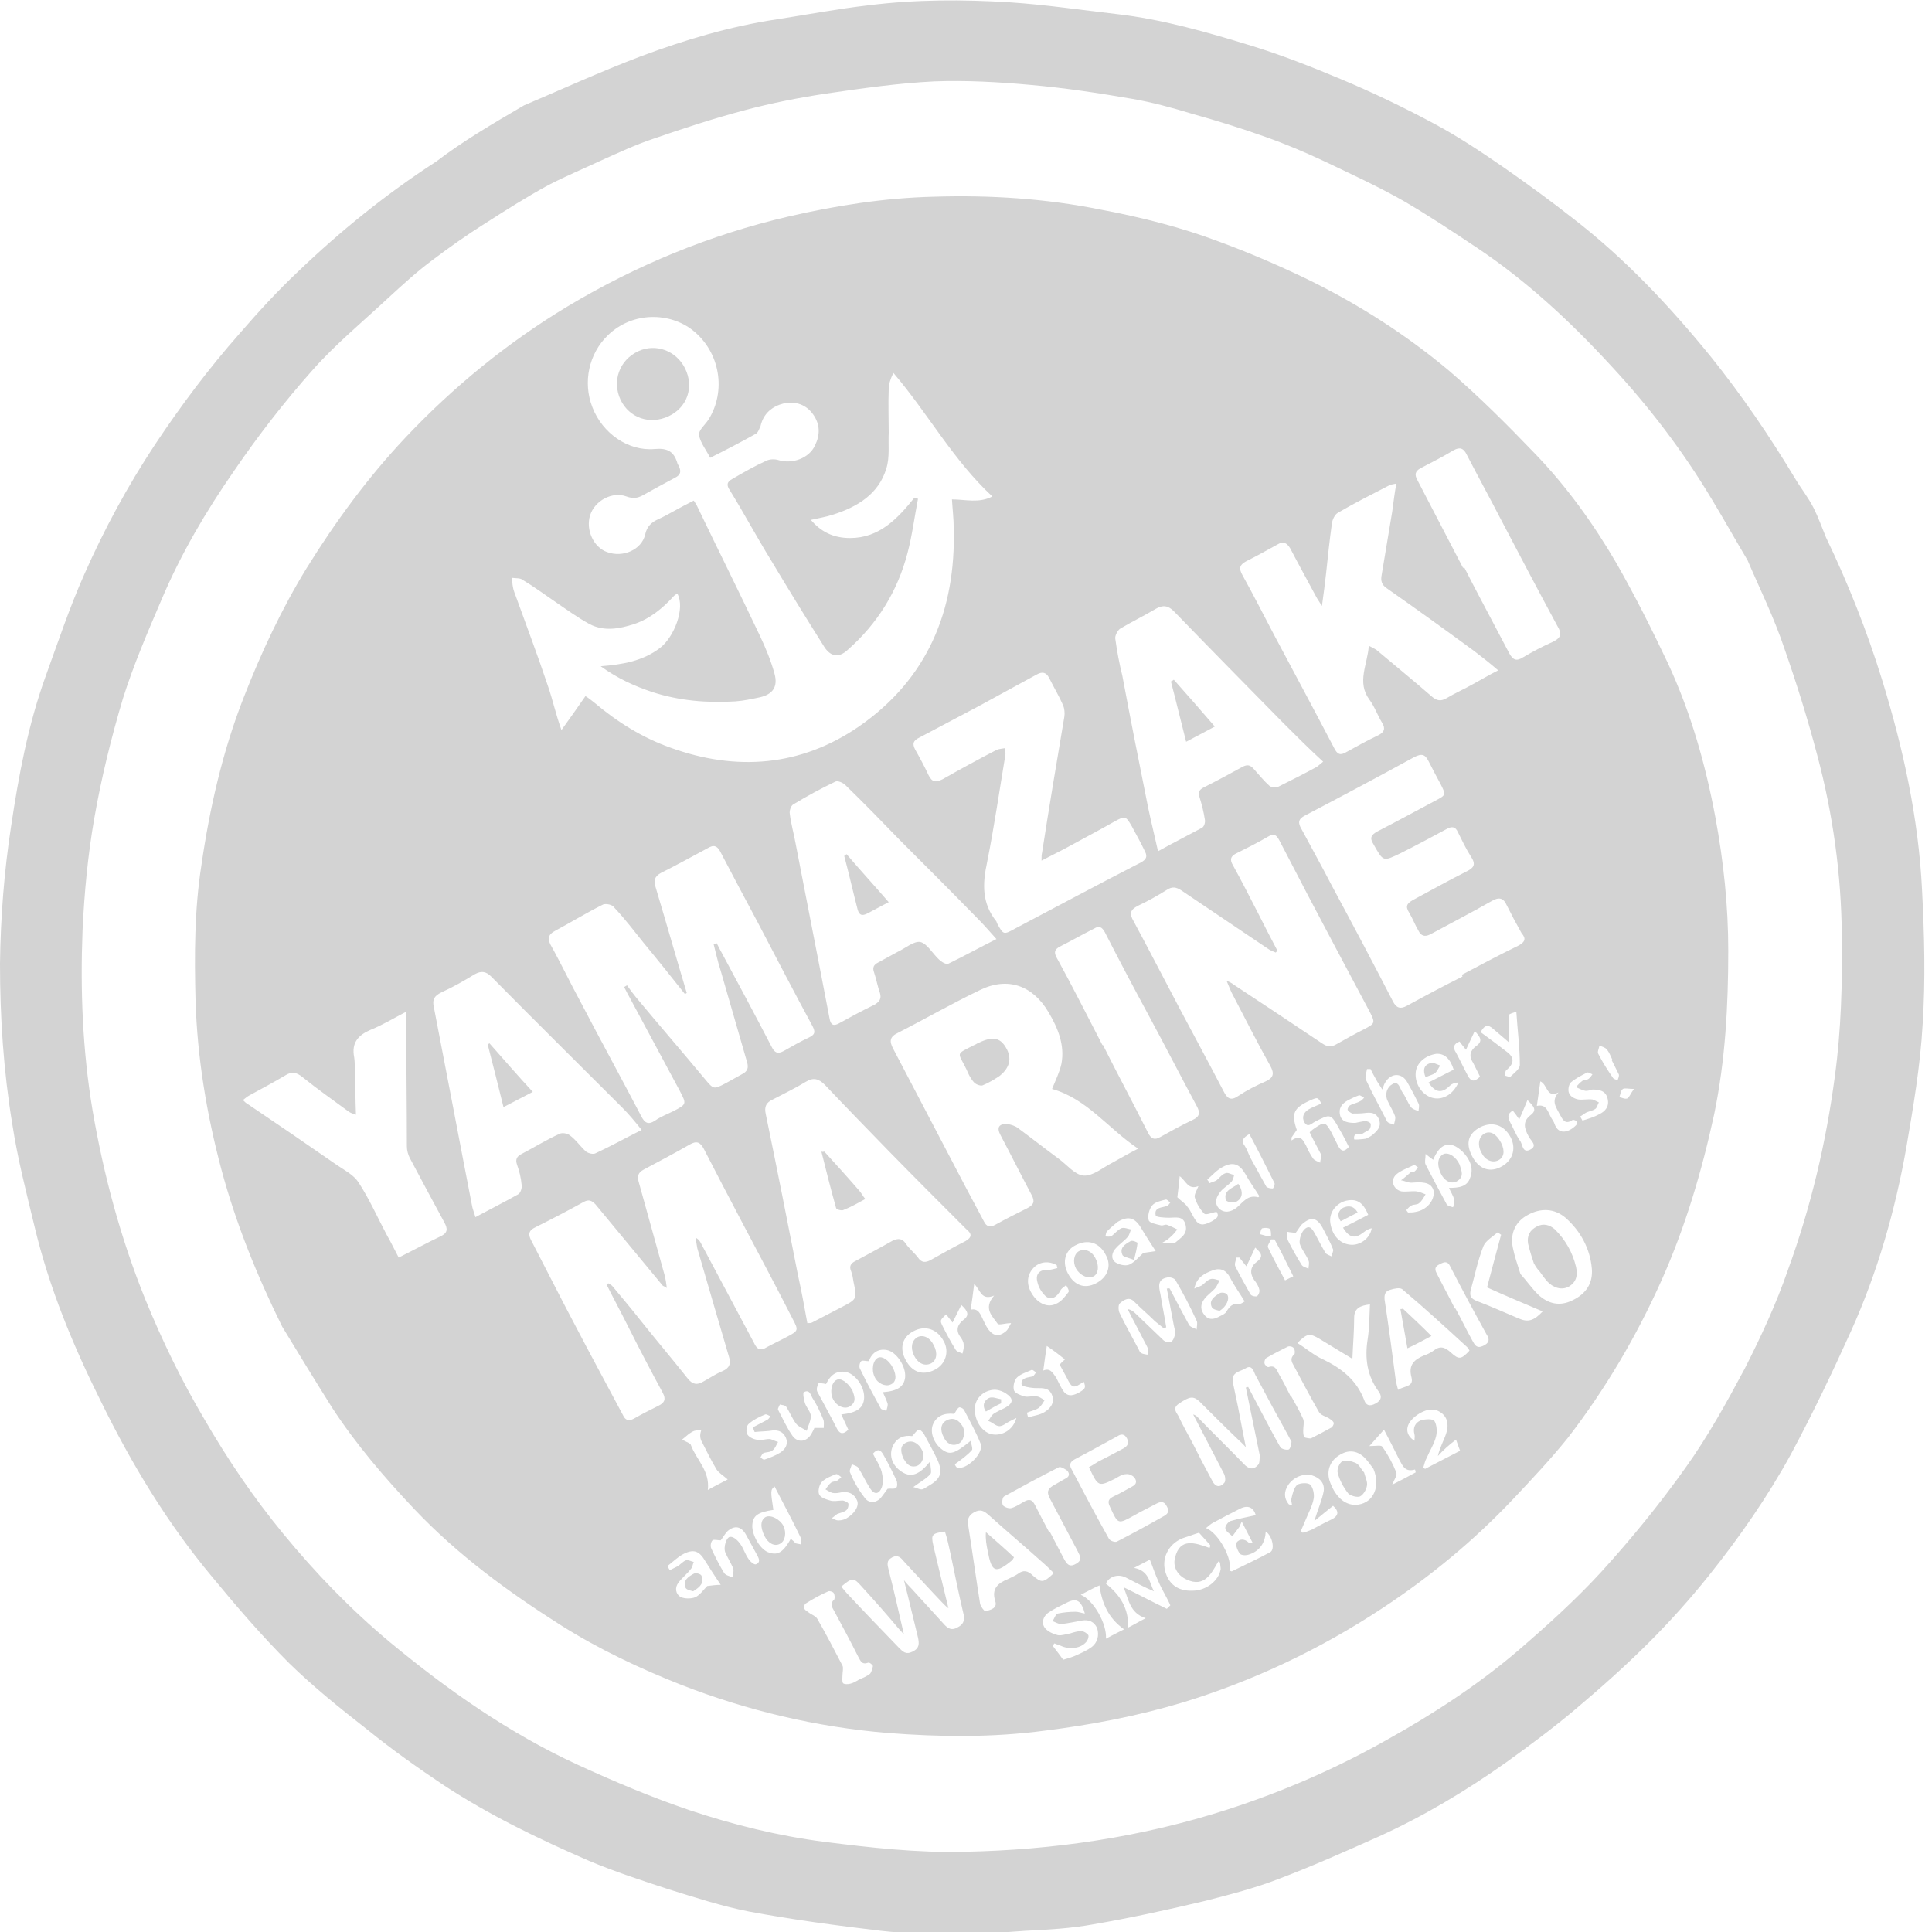 <?xml version="1.0" encoding="utf-8"?>
<!-- Generator: Adobe Illustrator 22.0.1, SVG Export Plug-In . SVG Version: 6.00 Build 0)  -->
<svg version="1.1" id="レイヤー_1" xmlns="http://www.w3.org/2000/svg" xmlns:xlink="http://www.w3.org/1999/xlink" x="0px"
	 y="0px" viewBox="0 0 330 330" style="enable-background:new 0 0 330 330;" xml:space="preserve">
<style type="text/css">
	.st0{fill:#D3D3D3;}
</style>
<g>
	<path class="st0" d="M89.5,18c5.9-2.5,12.9-5.7,20-8.4c7.5-2.8,15.2-5.1,23.2-6.3c5.2-0.8,10.4-1.8,15.7-2.4c8-1,16.1-1,24.1-0.5
		c6.1,0.4,12.1,1.3,18.2,2c7.9,0.9,15.5,3.1,23,5.4c5.2,1.6,10.3,3.6,15.3,5.7c5.5,2.3,10.9,4.9,16.1,7.7c4.1,2.2,8,4.8,11.9,7.5
		c4,2.8,8,5.7,11.8,8.7c8.8,6.8,16.4,14.9,23.4,23.5c5.3,6.6,10,13.5,14.4,20.8c1,1.7,2.3,3.3,3.2,5.1c0.8,1.6,1.4,3.3,2.1,5
		c3.8,7.9,7,16,9.6,24.4c3.6,11.7,6.2,23.6,6.8,35.8c0.4,7.7,0.6,15.4,0.1,23c-0.4,7.1-1.6,14.1-2.8,21.1
		c-1.9,10.7-4.9,21.2-9.4,31.2c-3.2,7.1-6.6,14.2-10.3,21.1c-4,7.3-8.8,14.2-14,20.7c-3.2,4-6.6,7.8-10.2,11.4
		c-4.1,4.1-8.5,8-12.9,11.7c-3.7,3.1-7.6,6-11.5,8.8c-6.9,4.9-14.1,9.2-21.8,12.7c-5.6,2.5-11.2,5-17,7.2c-4.1,1.6-8.4,2.7-12.7,3.8
		c-6.3,1.5-12.7,2.9-19.1,4c-3.8,0.7-7.7,0.9-11.6,1.1c-3.9,0.3-7.8,0.5-11.6,0.5c-4.3,0-8.7,0-13-0.5c-7.6-0.9-15.1-1.9-22.6-3.3
		c-4.6-0.9-9.2-2.4-13.7-3.8c-4.6-1.5-9.2-3-13.7-4.9c-8.5-3.7-16.8-7.7-24.6-12.8c-4.5-3-9-6.2-13.2-9.6
		c-4.6-3.6-9.1-7.2-13.3-11.3c-4.7-4.7-9-9.7-13.2-14.8c-7.6-9.1-13.7-19.2-18.9-29.8c-4.8-9.6-8.9-19.5-11.4-30
		c-1.4-5.8-2.9-11.6-3.8-17.5c-1.5-9.1-2.1-18.2-2.1-27.4c0.1-7.9,0.7-15.7,1.9-23.5c1.3-8.7,2.9-17.3,5.9-25.6
		c2.1-5.8,4.1-11.8,6.6-17.4c3.4-7.7,7.4-15.1,12.1-22.2c4.4-6.6,9.1-12.9,14.4-18.9c3.2-3.7,6.5-7.3,10-10.6
		c7.3-7,15.1-13.3,23.6-18.8C79.1,24.1,83.7,21.4,89.5,18z M298.5,95.7c-2.2-3.7-4.1-7.1-6.1-10.4c-4.9-8.2-10.7-15.8-17.2-22.8
		c-6.9-7.5-14.3-14.4-22.8-20.1c-4.2-2.8-8.4-5.6-12.7-8.1c-4.4-2.5-9-4.6-13.6-6.8c-3.2-1.5-6.5-2.9-9.9-4.1
		c-4.2-1.5-8.4-2.8-12.7-4c-3.3-1-6.6-1.9-10-2.5c-5.8-1-11.7-1.9-17.5-2.4c-5.5-0.5-11-0.8-16.4-0.6c-6.2,0.3-12.4,1.2-18.6,2.1
		c-4.6,0.7-9.2,1.6-13.7,2.8c-5.3,1.4-10.5,3.1-15.7,4.9c-3,1-6,2.4-8.9,3.7c-3,1.4-6.1,2.7-9,4.2c-3.7,2-7.3,4.3-10.9,6.6
		c-3,1.9-6,4-8.9,6.2c-2.7,2-5.2,4.3-7.7,6.6c-4.3,4-8.9,7.8-12.8,12.2c-4.8,5.4-9.3,11.2-13.4,17.2c-4.8,6.9-9.1,14.2-12.4,22
		c-2.4,5.6-4.8,11.2-6.6,16.9c-2,6.7-3.7,13.6-4.9,20.5c-1.1,6.3-1.7,12.7-2,19.1c-0.4,10.3,0,20.5,1.7,30.7
		c1.9,11.1,4.8,21.9,9,32.3c2.9,7.1,6.2,13.9,10.1,20.5c4,6.9,8.4,13.4,13.5,19.6c5.5,6.7,11.5,12.9,18.2,18.5
		c9.9,8.2,20.3,15.5,32,20.9c6.3,2.9,12.7,5.6,19.2,7.8c7.5,2.5,15.2,4.4,23,5.4c7.9,1,15.9,1.9,23.9,1.7
		c15.3-0.3,30.3-2.5,44.9-7.2c9.6-3.1,18.8-7.1,27.6-12.1c7.7-4.3,15.2-9.2,21.9-14.9c5-4.3,10-8.8,14.4-13.6
		c5.1-5.6,10-11.6,14.4-17.8c3.8-5.3,7-11.1,10.1-16.9c2.8-5.5,5.4-11.1,7.4-16.9c3.9-10.7,6.5-21.7,8-33c1.1-8,1.3-16.1,1.2-24.1
		c-0.1-10.4-1.5-20.7-4.2-30.8c-1.6-6.1-3.5-12.2-5.6-18.2C303,105.4,300.5,100.4,298.5,95.7z"/>
	<path class="st0" d="M276.1,96.2c-3.9-6.7-8.5-13.1-13.9-18.7c-4.7-4.9-9.5-9.7-14.6-14.1c-7.5-6.3-15.8-11.6-24.7-15.9
		c-4.8-2.3-9.7-4.4-14.6-6.2c-6.6-2.5-13.4-4.2-20.3-5.5c-9.4-1.9-19-2.5-28.5-2.2c-8.4,0.2-16.7,1.5-24.9,3.4
		c-13.3,3.1-25.9,8.3-37.6,15.3c-10.3,6.2-19.6,13.8-27.8,22.5c-6.4,6.8-11.9,14.3-16.8,22.2c-4.3,7-7.8,14.5-10.8,22.2
		c-3.6,9.2-5.8,18.9-7.2,28.6c-1.2,7.7-1.2,15.4-1,23.1c0.3,9.8,1.9,19.4,4.4,28.8c2.5,9.3,6.1,18.2,10.4,26.9
		c2.8,4.6,5.6,9.2,8.5,13.8c4.1,6.3,9,12,14.1,17.4c7.4,7.8,16,14.1,25,19.8c6.5,4.1,13.5,7.4,20.6,10.2c11.3,4.4,23.1,7.2,35.2,8.2
		c9,0.7,17.9,0.8,26.9-0.4c8-1,15.8-2.5,23.5-4.8c12.1-3.7,23.5-9.1,34.1-16.1c8.2-5.4,15.7-11.6,22.4-18.7
		c3.2-3.4,6.4-6.8,9.3-10.4c6.4-8.3,11.7-17.3,16-26.9c4.1-9.2,6.9-18.7,9-28.4c1.9-9.2,2.4-18.5,2.4-27.9c0-7.7-0.8-15.2-2.2-22.8
		c-1.7-9.1-4.2-17.9-8.1-26.3C282.2,107.6,279.3,101.8,276.1,96.2z M190.5,109.1c-0.1-0.5,0.4-1.4,0.8-1.7c2-1.2,4.1-2.2,6.1-3.4
		c1.2-0.7,2.1-0.6,3.1,0.4c6.2,6.4,12.4,12.7,18.7,19.1c2.2,2.2,4.4,4.4,6.8,6.6c-0.5,0.4-0.8,0.7-1.1,0.9c-2.2,1.2-4.4,2.3-6.6,3.4
		c-0.4,0.2-1.2,0.1-1.5-0.2c-0.9-0.8-1.7-1.8-2.6-2.8c-0.6-0.7-1.1-0.9-2-0.4c-2.2,1.2-4.4,2.4-6.6,3.5c-0.8,0.4-1,0.9-0.7,1.7
		c0.4,1.3,0.7,2.5,0.9,3.8c0.1,0.4-0.1,1.2-0.5,1.4c-2.4,1.3-4.8,2.5-7.5,4c-0.6-2.7-1.2-5.1-1.7-7.5c-1.5-7.5-3-15-4.4-22.5
		C191.2,113.4,190.8,111.3,190.5,109.1z M252.8,183.9c-1,1-1.6,0.8-2.1-0.2c-0.7-1.3-1.3-2.6-2-3.9c-0.6-0.9-0.4-1.5,0.6-1.9
		c0.3,0.4,0.6,0.8,1.1,1.4c0.5-1.1,1-2.1,1.5-3.2c0.9,1,1.5,1.7,0.2,2.6c-0.9,0.7-1.3,1.6-0.5,2.8
		C252,182.3,252.4,183.1,252.8,183.9z M258,194.2c1.1,2.1,0.3,4.2-1.8,5.2c-1.9,0.9-3.7,0.2-4.8-2c-1.1-2.2-0.6-3.8,1.5-4.9
		C255,191.5,256.9,192.2,258,194.2z M248.3,182.7c-1.4,0.7-2.9,1.5-4.3,2.2c1.2,1.8,2.3,1.9,3.7,0.5c0.3-0.3,0.9-0.5,1.4-0.5
		c-0.9,2.1-2.8,3.1-4.5,2.6c-1.7-0.5-2.9-2.3-2.8-4.2c0.1-1.7,1.6-3,3.5-3.3C246.7,179.9,247.7,180.8,248.3,182.7z M224.7,192.6
		c-0.3,0.2-0.6,0.4-1,0.8c0.6,1.3,1.3,2.5,1.9,3.7c0.2,0.4-0.1,1-0.1,1.5c-0.4-0.2-1-0.4-1.2-0.7c-0.5-0.7-0.9-1.5-1.2-2.2
		c-0.5-0.9-0.9-2-2.5-0.9c0-0.2,0-0.4,0-0.5c0.3-0.4,0.6-0.9,0.9-1.3c-1-2.9-0.5-3.8,2.4-5.1c1.2-0.5,1.2-0.5,1.8,0.6
		c-0.7,0.3-1.5,0.6-2.2,1c-0.8,0.5-1.2,1.3-0.7,2.2c0.6,1,1.2,0.2,1.8-0.1c2.7-1.4,2.7-1.4,4.2,1.3c0.6,1,1.1,2,1.6,3
		c-0.8,0.9-1.3,0.8-1.8-0.1c-0.4-0.8-0.8-1.6-1.2-2.4C226.4,191.6,226.2,191.6,224.7,192.6z M232.9,210.5c0.4-0.3,0.8-0.6,1.4-0.7
		c-0.3,1.8-2.1,3-3.7,2.8c-1.9-0.2-3.2-1.8-3.4-4c-0.1-1.6,1.1-3.1,2.7-3.5c1.8-0.4,2.9,0.2,3.8,2.4c-1.5,0.8-2.9,1.5-4.3,2.2
		C230.5,211.5,231.5,211.6,232.9,210.5z M210.6,168.1c-0.2-0.2-0.5-0.3-1.1-0.6c0.4,0.9,0.6,1.5,0.9,2.1c2.2,4.2,4.3,8.4,6.6,12.5
		c0.7,1.3,0.5,2-0.8,2.6c-1.6,0.7-3.2,1.5-4.7,2.5c-1.3,0.9-1.9,0.4-2.5-0.8c-2.5-4.8-5.1-9.6-7.7-14.5c-2.6-4.9-5.1-9.8-7.7-14.6
		c-0.7-1.2-0.6-1.9,0.8-2.6c1.7-0.8,3.3-1.7,4.9-2.7c0.9-0.6,1.6-0.5,2.5,0.1c4.9,3.3,9.8,6.6,14.7,9.9c0.4,0.3,0.9,0.5,1.4,0.7
		c0.1-0.1,0.2-0.2,0.3-0.3c-1.1-2.1-2.2-4.2-3.3-6.4c-1.4-2.7-2.8-5.5-4.3-8.2c-0.6-1-0.4-1.6,0.7-2.1c1.8-0.9,3.6-1.8,5.3-2.8
		c1-0.6,1.4-0.3,1.9,0.6c3.2,6.2,6.4,12.3,9.7,18.5c1.9,3.6,3.9,7.3,5.8,10.9c0.9,1.8,0.9,1.9-1,2.9c-1.6,0.8-3.2,1.7-4.8,2.6
		c-0.9,0.5-1.5,0.4-2.4-0.2C220.6,174.7,215.6,171.4,210.6,168.1z M223.5,215.3c0.2,0.4,0,1,0,1.4c-0.4-0.2-1-0.3-1.2-0.7
		c-0.8-1.3-1.6-2.7-2.3-4.1c-0.2-0.4-0.1-1-0.1-1.5c0.4,0.1,0.9,0.1,1.4,0.2c0.4-0.5,0.7-1.1,1.1-1.5c1.5-1.3,2.5-1.2,3.5,0.6
		c0.6,1.2,1.3,2.4,1.8,3.7c0.1,0.3-0.2,0.8-0.3,1.2c-0.3-0.2-0.8-0.3-1-0.6c-0.6-1-1.1-2-1.7-3.1c-0.4-0.7-0.9-1.8-1.8-1
		c-0.6,0.5-1,1.7-0.9,2.5C222.3,213.4,223.1,214.3,223.5,215.3z M217.1,211.1c-0.3,0-0.6,0-0.8,0c-0.4-0.1-0.7-0.2-1.1-0.3
		c0.1-0.4,0.2-0.9,0.4-1c0.4-0.1,1-0.1,1.3,0.1C217.1,210.1,217.1,210.7,217.1,211.1z M217.7,211.7c1.1,2,2.1,4.1,3.2,6.3
		c-0.4,0.2-0.8,0.4-1.4,0.7c-1-1.9-2-3.7-2.9-5.6c-0.2-0.3,0.3-0.9,0.5-1.4C217.3,211.7,217.5,211.7,217.7,211.7z M211.2,206.3
		c-0.9,0.7-2.1,1-3,0.1c-0.9-1-0.4-2,0.3-2.9c0.5-0.6,1.2-1,1.8-1.6c0.3-0.3,0.4-0.8,0.5-1.2c-0.5-0.1-1.1-0.5-1.5-0.3
		c-0.6,0.2-1,0.8-1.5,1.2c-0.3,0.2-0.8,0.3-1.2,0.5c-0.1-0.2-0.2-0.4-0.4-0.6c0.9-0.8,1.7-1.7,2.7-2.2c1.7-0.9,2.8-0.5,3.8,1.2
		c0.7,1.3,1.6,2.5,2.4,3.8c0,0-0.1,0.2-0.2,0.2C213.1,204,212.3,205.4,211.2,206.3z M215.1,220.3c0.1,0.3-0.1,0.9-0.4,1.1
		c-0.2,0.1-0.9,0-1.1-0.3c-0.9-1.6-1.8-3.2-2.6-4.8c-0.2-0.4,0.1-1,0.2-1.5c0.2,0,0.3,0,0.5,0c0.4,0.5,0.7,0.9,1.2,1.5
		c0.5-1.1,1-2.1,1.5-3.2c1,0.9,1.5,1.5,0.3,2.4c-1.1,0.8-1.3,1.9-0.5,3.1C214.6,219.1,215,219.7,215.1,220.3z M188.3,178.5
		c-2.6-5-5.1-10-7.8-14.9c-0.5-0.9-0.4-1.4,0.5-1.9c2-1,3.9-2.1,5.9-3.1c0.8-0.5,1.3-0.3,1.8,0.6c2.5,4.9,5.1,9.8,7.7,14.6
		c2.7,5,5.3,10.1,8,15.1c0.6,1.1,0.6,1.8-0.7,2.4c-1.9,0.9-3.7,1.9-5.5,2.9c-1,0.6-1.6,0.3-2.1-0.7c-2.5-5-5.2-10-7.7-15
		C188.4,178.5,188.3,178.5,188.3,178.5z M201.5,200.9c1.1,0.8,1.4,2.4,3.2,1.7c-0.3,0.8-0.8,1.5-0.6,2c0.3,1,0.9,2,1.6,2.7
		c0.3,0.3,1.3-0.2,2.1-0.3c0.6,0.9-0.2,1.2-0.8,1.6c-1,0.5-2,1-2.8-0.2c-0.5-0.7-0.8-1.6-1.4-2.3c-0.4-0.6-1-0.9-1.7-1.6
		C201.2,203.5,201.4,202.2,201.5,200.9z M173.4,158.6c-2,1.1-2,1.1-3.1-0.9c0-0.1-0.1-0.2-0.1-0.3c-2.5-3.1-2.4-6.4-1.6-10.1
		c1.2-6,2.1-12.2,3.1-18.2c0.1-0.4,0-0.9-0.1-1.3c-0.5,0.1-1,0.1-1.4,0.3c-3.1,1.6-6.2,3.3-9.2,5c-1.2,0.6-1.8,0.5-2.4-0.7
		c-0.7-1.5-1.5-3-2.3-4.4c-0.5-1-0.3-1.5,0.7-2c3.4-1.8,6.8-3.6,10.2-5.4c3.3-1.8,6.6-3.6,9.9-5.4c0.9-0.5,1.6-0.4,2.1,0.6
		c0.8,1.6,1.7,3.1,2.4,4.7c0.2,0.5,0.3,1.3,0.2,1.9c-1.3,7.7-2.6,15.4-3.8,23.2c-0.1,0.4-0.1,0.8-0.1,1.4c1.4-0.7,2.7-1.4,3.9-2
		c2.9-1.6,5.8-3.1,8.6-4.7c1.8-1,1.9-0.9,2.9,0.8c0.8,1.5,1.6,2.9,2.3,4.4c0.4,0.8,0.2,1.3-0.7,1.8
		C187.7,151,180.6,154.8,173.4,158.6z M199.3,209.2c-0.3-0.1-0.7,0.2-1,0.1c-0.8-0.2-2-0.4-2.1-0.9c-0.2-0.8,0.1-1.9,0.6-2.5
		c0.5-0.6,1.5-0.8,2.3-1c0.2-0.1,0.5,0.3,0.8,0.5c-0.2,0.2-0.3,0.5-0.6,0.6c-0.9,0.3-2.2,0.2-1.9,1.6c0,0.3,1.5,0.4,2.3,0.4
		c1.1,0,2.4-0.4,2.8,1.2c0.4,1.6-0.8,2.2-1.7,3c-0.2,0.1-0.3,0.1-0.4,0.1c-0.7,0-1.4,0-2.1,0.1c0.5-0.3,1.1-0.6,1.5-1
		c0.5-0.4,0.9-0.9,1.3-1.4C200.5,209.7,199.9,209.4,199.3,209.2z M199.3,220.1c0.4,2.1,0.8,4.2,1.2,6.3c0.1,0.5,0.3,1,0.2,1.5
		c-0.1,0.5-0.3,1.1-0.7,1.3c-0.3,0.2-1,0-1.3-0.3c-1.6-1.5-3.1-3-4.7-4.5c-0.4-0.4-0.8-0.7-1.4-0.8c0.9,1.8,1.9,3.6,2.8,5.4
		c0.2,0.4,0.5,0.9,0.7,1.4c0.1,0.3-0.1,0.7-0.1,1c-0.4-0.1-0.8-0.1-1.1-0.3c-0.2-0.1-0.3-0.4-0.4-0.6c-1.1-2.1-2.3-4.2-3.3-6.3
		c-0.2-0.5-0.2-1.4,0.1-1.6c0.7-0.6,1.6-1.2,2.5-0.2c1.1,1.1,2.4,2.2,3.5,3.3c0.5,0.4,1,0.8,1.5,1.2c0.1-0.1,0.3-0.1,0.4-0.2
		c-0.3-1.9-0.7-3.8-1-5.7c-0.3-1.3-0.5-2.5,1.2-2.8c0.4-0.1,1.2,0.1,1.4,0.5c1.3,2.2,2.5,4.5,3.6,6.9c0.2,0.4,0,1,0,1.5
		c-0.4-0.3-1.1-0.4-1.3-0.8c-1.1-2-2.2-4.1-3.3-6.2C199.6,220,199.5,220.1,199.3,220.1z M187.2,219.2c-1.9,1-3.7,0.4-4.8-1.7
		c-1-1.9-0.5-3.9,1.3-4.8c2.1-1.1,4.1-0.5,5.2,1.7C189.9,216.2,189.2,218.2,187.2,219.2z M191.5,209.8c-0.6,0.3-1.1,0.9-1.6,1.3
		c-0.3,0.2-0.7,0.1-1.1,0.1c0.1-0.3,0.1-0.7,0.3-0.9c0.6-0.6,1.2-1.1,1.8-1.6c1.9-1.1,3-0.7,4.1,1.2c0.7,1.2,1.5,2.4,2.4,3.8
		c-0.6,0.1-1.4,0.2-2.1,0.3c-0.8,0.7-1.5,1.6-2.4,2c-0.7,0.3-1.8,0-2.4-0.4c-0.8-0.6-0.6-1.7,0.1-2.4c0.6-0.7,1.4-1.2,2-1.9
		c0.3-0.3,0.4-0.9,0.6-1.3C192.6,209.9,192,209.6,191.5,209.8z M190,198.6c-1.6,0.8-3.3,2.3-4.9,2.2c-1.5-0.1-2.9-1.9-4.3-2.9
		c-2.3-1.7-4.6-3.5-6.9-5.2c-0.5-0.4-1.2-0.6-1.8-0.7c-1.5-0.1-1.9,0.6-1.2,1.9c1.8,3.4,3.5,6.8,5.3,10.2c0.6,1.1,0.4,1.7-0.8,2.3
		c-1.8,0.9-3.6,1.8-5.4,2.8c-0.9,0.5-1.5,0.3-1.9-0.5c-1.1-2.1-2.2-4.1-3.3-6.2c-4.1-7.8-8.1-15.5-12.2-23.3
		c-0.7-1.3-0.7-2.1,0.8-2.8c4.7-2.4,9.2-5,14-7.3c4.7-2.3,9-0.8,11.7,3.8c1.6,2.7,2.8,5.6,2.2,8.8c-0.3,1.4-1,2.8-1.6,4.3
		c6,1.7,9.5,6.7,14.7,10.2C192.6,197.1,191.3,197.9,190,198.6z M178.5,221.3c0.9,0.9,2,0.4,2.7-1c0.2-0.3,0.6-0.5,0.9-0.8
		c0.2,0.4,0.6,1,0.4,1.2c-0.6,0.8-1.2,1.6-2.1,2c-1.4,0.7-3,0-4-1.5c-1.1-1.6-1.1-3.3,0.1-4.6c1-1.1,2.6-1.3,4-0.5
		c0,0.2,0.1,0.3,0.1,0.5c-0.5,0.1-1,0.3-1.5,0.3c-1.5-0.1-2.3,0.7-1.9,2.1C177.4,219.9,177.9,220.7,178.5,221.3z M178.2,234.1
		c0.2-1.6,0.4-2.9,0.6-4.2c1.2,0.8,2.1,1.5,3.1,2.3c-0.1,0.1-0.5,0.4-0.9,0.9c0.4,0.7,0.8,1.5,1.2,2.2c0.9,1.9,1.2,1.9,2.9,0.7
		c0.4,1,0.3,1.2-0.7,1.8c-0.9,0.5-1.9,0.9-2.7-0.1c-0.5-0.7-0.9-1.6-1.3-2.4C179.8,234.5,179.4,233.6,178.2,234.1z M170.4,226.1
		c0.2,0.3,1.3-0.1,2.3-0.1c-0.3,0.5-0.5,1.1-0.9,1.4c-0.8,0.7-1.8,1-2.7,0c-0.5-0.5-0.8-1.2-1.1-1.8c-0.5-1-0.8-2.2-2.2-1.9
		c0.2-1.4,0.4-2.7,0.6-4.4c1.1,1.1,1.2,2.9,3.4,2C167.9,223.5,169.5,224.8,170.4,226.1z M176.9,238.5c-0.6-0.1-1.3,0.2-2,0
		c-0.6-0.2-1.5-0.5-1.7-1c-0.2-0.6,0-1.7,0.5-2.2c0.6-0.6,1.6-0.9,2.5-1.3c0.2-0.1,0.5,0.3,0.8,0.4c-0.2,0.2-0.4,0.6-0.6,0.7
		c-0.8,0.2-2.1,0.2-1.9,1.4c0,0.3,1.6,0.6,2.5,0.6c1.1,0,2.2-0.1,2.7,1.2c0.5,1.3-0.3,2.3-1.3,2.9c-0.8,0.5-1.8,0.6-2.8,0.9
		c-0.1-0.3-0.1-0.5-0.2-0.8c0.7-0.3,1.4-0.4,2-0.8c0.4-0.3,0.7-0.8,1-1.3C177.9,238.8,177.4,238.5,176.9,238.5z M164.9,212
		c-2,1-3.9,2.1-5.9,3.2c-0.9,0.5-1.6,0.5-2.2-0.4c-0.6-0.8-1.5-1.5-2.1-2.4c-0.6-0.9-1.3-0.9-2.2-0.5c-2.1,1.2-4.2,2.3-6.4,3.5
		c-0.8,0.4-1.1,0.9-0.7,1.8c0.2,0.5,0.3,1.2,0.4,1.8c0.6,2.9,0.6,2.9-2.1,4.3c-1.7,0.9-3.3,1.7-5,2.6c-0.2,0.1-0.4,0.1-0.8,0.1
		c-0.5-2.8-1-5.5-1.6-8.2c-1.8-9.2-3.6-18.3-5.5-27.5c-0.3-1.3,0.1-2,1.2-2.5c1.9-1,3.8-1.9,5.6-3c1.3-0.8,2.2-0.6,3.3,0.5
		c3.6,3.8,7.3,7.6,10.9,11.3c4.4,4.5,8.8,8.9,13.2,13.3C166,210.7,166.1,211.3,164.9,212z M170.7,243.6c0.6,0,1.1-0.5,1.7-0.8
		c0.4-0.2,0.8-0.4,1.2-0.6c-0.5,2-2.4,3.1-4.1,2.8c-1.7-0.3-3-2.2-3-4.3c0-1.7,1.3-3.1,3.1-3.3c0.7-0.1,1.6,0.2,2.2,0.6
		c1.4,0.9,1.3,1.7-0.2,2.5c-0.6,0.3-1.3,0.6-1.9,1c-0.4,0.3-0.6,0.8-0.9,1.2C169.6,243,170.1,243.6,170.7,243.6z M160.8,247.5
		c-1.4-1.1-2-3-1.4-4.3c0.6-1.3,1.8-1.9,3.6-1.7c0.3-0.5,0.5-0.9,0.8-1.1c0.2-0.1,0.8,0.2,0.9,0.5c1,1.9,2,3.7,2.8,5.7
		c0.6,1.6-2.4,4.5-4,4.1c-0.2-0.1-0.4-0.5-0.4-0.6c1.1-0.8,2.1-1.5,2.9-2.4c0.2-0.2-0.1-1-0.2-1.6
		C163,248.4,162.2,248.6,160.8,247.5z M153.5,251c-1.3-1.1-1.6-2.7-1-4c0.7-1.5,2-1.9,3.3-1.7c0.5-0.5,0.7-0.9,1.1-1.1
		c0.2-0.1,0.7,0.4,0.9,0.7c0.8,1.5,1.6,2.9,2.3,4.4c1,2.2,0.6,3.3-1.5,4.5c-0.4,0.2-0.8,0.6-1.2,0.6c-0.4,0-0.9-0.3-1.4-0.4
		c1.2-0.9,2.2-1.4,2.9-2.2c0.3-0.3,0-1.1,0-2.2C157.2,251.7,155.6,252.8,153.5,251z M143.9,256.3c-0.7,0-1.5,0.2-2.1,0
		c-0.7-0.2-1.7-0.5-1.9-1.1c-0.2-0.5,0-1.6,0.5-2.1c0.6-0.6,1.6-1,2.4-1.3c0.2-0.1,0.6,0.3,0.9,0.5c-0.2,0.2-0.4,0.4-0.7,0.6
		c-0.4,0.2-0.8,0.1-1.1,0.4c-0.4,0.3-0.6,0.7-0.9,1.1c0.4,0.2,0.8,0.5,1.2,0.6c0.5,0.1,1,0,1.5-0.1c1.2-0.2,2.2,0.2,2.7,1.4
		c0.4,1-0.5,2.3-1.9,3.1c-0.2,0.1-0.7,0.3-1.3,0.3c-0.4,0-0.7-0.2-1.1-0.4c0.3-0.2,0.6-0.5,0.9-0.7c0.5-0.2,1.1-0.3,1.5-0.6
		c0.3-0.2,0.5-0.8,0.4-1.2C144.8,256.6,144.2,256.3,143.9,256.3z M131.4,245.8c-0.7,0-1.5,0.3-2.2,0.1c-0.6-0.1-1.4-0.5-1.6-1
		c-0.2-0.4-0.1-1.4,0.3-1.7c0.8-0.7,1.8-1.2,2.8-1.6c0.2-0.1,0.6,0.2,0.9,0.3c-0.2,0.3-0.4,0.6-0.7,0.7c-0.8,0.4-1.5,0.8-2.3,1.2
		c0.1,0.3,0.2,0.6,0.3,0.8c0.9-0.1,1.7-0.1,2.6-0.2c1.1-0.2,2.1-0.1,2.7,1.1c0.5,1.1,0,2-0.9,2.6c-0.8,0.5-1.8,0.9-2.7,1.2
		c-0.2,0.1-0.5-0.2-0.7-0.4c0.2-0.3,0.3-0.6,0.5-0.7c0.5-0.2,1.2-0.1,1.6-0.5c0.4-0.3,0.6-0.9,0.9-1.4
		C132.2,246.1,131.8,245.8,131.4,245.8z M124.5,231.7c0.4,1.2,0.1,2-1.1,2.5c-1.2,0.5-2.2,1.2-3.3,1.8c-1,0.6-1.8,0.5-2.6-0.5
		c-2.7-3.4-5.5-6.7-8.2-10.1c-1.5-1.9-3.1-3.8-4.6-5.6c-0.2-0.3-0.5-0.4-0.8-0.6c-0.1,0.1-0.2,0.2-0.3,0.2c1.2,2.4,2.5,4.8,3.7,7.2
		c1.9,3.8,3.9,7.6,5.9,11.3c0.6,1.1,0.3,1.7-0.7,2.2c-1.4,0.7-2.8,1.4-4.2,2.2c-0.9,0.5-1.5,0.3-1.9-0.6c-2.7-5.1-5.5-10.2-8.2-15.4
		c-2.5-4.7-4.9-9.5-7.4-14.3c-0.6-1.1-0.6-1.8,0.7-2.4c2.8-1.4,5.5-2.8,8.2-4.3c0.9-0.5,1.4-0.2,2,0.4c1.6,1.9,3.2,3.9,4.8,5.8
		c2.2,2.7,4.5,5.4,6.7,8.1c0.1,0.1,0.3,0.1,0.7,0.4c-0.1-0.8-0.2-1.4-0.3-1.9c-1.5-5.4-3-10.8-4.5-16.2c-0.3-1-0.1-1.6,0.8-2.1
		c2.6-1.4,5.3-2.8,7.9-4.3c1.2-0.7,1.8-0.4,2.4,0.7c2.1,4.1,4.2,8.1,6.3,12.1c3,5.7,6,11.3,8.9,17c1,1.9,1,2-0.9,3
		c-1.1,0.6-2.4,1.2-3.5,1.8c-1.1,0.7-1.7,0.4-2.2-0.7c-3-5.6-6-11.3-9-16.9c-0.2-0.4-0.4-0.8-1-1.1c0.1,0.6,0.2,1.2,0.3,1.8
		C120.9,219.4,122.7,225.6,124.5,231.7z M118,246.8c0-0.1-0.2-0.2-0.3-0.3c-0.4-0.2-0.8-0.4-1.2-0.6c0.4-0.3,0.8-0.7,1.2-1
		c0.3-0.2,0.6-0.4,0.9-0.5c0.4-0.1,0.8-0.1,1.2-0.2c-0.1,0.3-0.2,0.7-0.2,1c0,0.4,0.1,0.8,0.3,1.1c0.8,1.6,1.6,3.2,2.5,4.7
		c0.4,0.6,1.1,1,1.9,1.7c-1.1,0.6-2.2,1.1-3.4,1.8C121.3,251.2,118.9,249.3,118,246.8z M139.1,243.9c-0.1,0.3-0.3,0.6-0.5,1
		c-0.8,1.4-2.3,1.6-3.2,0.4c-1-1.4-1.7-3-2.5-4.5c-0.1-0.2,0.2-0.6,0.3-0.9c0.4,0.1,0.9,0.1,1.1,0.4c0.6,0.9,1,2,1.7,2.9
		c0.4,0.5,1.2,0.8,1.8,1.2c0.2-0.8,0.7-1.7,0.7-2.5c0-0.7-0.7-1.4-1-2.2c-0.2-0.6-0.4-1.8-0.2-1.9c1.1-0.6,1.2,0.7,1.6,1.2
		c0.7,1.1,1.2,2.2,1.7,3.4c0.2,0.4,0.1,1,0.1,1.5C140.2,243.9,139.7,243.9,139.1,243.9z M145.2,251.5c-0.2-0.3,0.2-0.9,0.3-1.4
		c0.4,0.2,0.9,0.3,1.1,0.6c0.7,1.1,1.3,2.4,2,3.5c0.7,1.1,1.5,1.1,2-0.1c0.3-0.8,0.2-1.9,0-2.7c-0.3-1.1-1-2.1-1.5-3.1
		c0.8-0.9,1.3-0.7,1.8,0.2c0.8,1.4,1.5,2.8,2.2,4.3c0.2,0.4,0.2,1.1,0,1.3c-0.3,0.3-0.9,0.1-1.5,0.2c-0.3,0.4-0.7,1-1.2,1.6
		c-0.9,0.9-2.1,0.9-2.8-0.2C146.6,254.4,145.8,253,145.2,251.5z M143.7,241.6c0.4,0.9,0.8,1.7,1.2,2.6c-0.8,0.8-1.4,0.8-1.9-0.1
		c-1.1-2.2-2.3-4.3-3.4-6.4c-0.2-0.4,0-1,0.2-1.4c0.1-0.1,0.8,0,1.3,0.1c0.8-1.7,2-2.4,3.6-2c1.6,0.5,3,2.6,2.9,4.4
		C147.5,240.5,146.4,241.3,143.7,241.6z M150.8,237.8c0.3,0.7,0.6,1.3,0.8,1.9c0.1,0.4-0.1,0.8-0.2,1.3c-0.4-0.2-0.9-0.2-1-0.5
		c-1.2-2.2-2.4-4.4-3.5-6.7c-0.2-0.3-0.1-1,0.2-1.3c0.2-0.2,0.8,0,1.3,0c0.5-1.4,1.6-2.2,3.1-1.9c1.6,0.3,3.3,2.8,3.1,4.7
		C154.4,236.8,153.4,237.6,150.8,237.8z M159.6,234c-2,1-3.8,0.4-4.9-1.7c-1.1-2-0.6-3.9,1.3-4.9c2-1.1,4.1-0.4,5.2,1.7
		C162.2,230.9,161.5,233.1,159.6,234z M164.5,225.5c-0.9,0.7-1.3,1.7-0.5,2.8c0.3,0.4,0.6,0.9,0.6,1.4c0.1,0.5-0.1,1-0.2,1.5
		c-0.4-0.2-1-0.3-1.2-0.7c-0.8-1.3-1.5-2.6-2.2-4c-0.5-1-0.4-1,0.6-2c0.4,0.5,0.7,0.9,1.1,1.4c0.5-1,1-2,1.5-3
		C165.4,224,165.6,224.7,164.5,225.5z M143.3,174.8c-0.9,0.5-1.4,0.3-1.6-0.8c-1.9-10-3.9-20-5.8-29.9c-0.3-1.7-0.8-3.4-1-5.1
		c-0.1-0.5,0.2-1.4,0.6-1.6c2.3-1.4,4.7-2.7,7.2-3.9c0.4-0.2,1.3,0.2,1.7,0.6c3.2,3.1,6.3,6.3,9.4,9.5c4.3,4.3,8.6,8.6,12.8,12.9
		c1.1,1.1,2.2,2.3,3.6,3.9c-3,1.5-5.5,2.9-8.2,4.2c-0.4,0.2-1.2-0.3-1.6-0.7c-1.1-1-2-2.7-3.2-3c-1.1-0.2-2.6,1.1-3.9,1.7
		c-1.1,0.6-2.2,1.2-3.3,1.8c-0.8,0.4-1,0.9-0.7,1.7c0.4,1.2,0.6,2.4,1,3.5c0.3,1-0.1,1.5-0.9,2C147.3,172.6,145.3,173.7,143.3,174.8
		z M212.6,195.7c-0.7-0.9-0.2-1.4,0.8-2c1.5,2.8,2.9,5.6,4.3,8.4c0.1,0.2-0.2,0.9-0.3,0.9c-0.4,0-0.9-0.1-1.1-0.3
		c-0.9-1.6-1.8-3.3-2.7-4.9C213.2,197,213,196.3,212.6,195.7z M233.3,184.4c-0.2-0.5,0.1-1.2,0.2-1.8c0.2,0,0.4,0,0.6,0
		c0.3,0.6,0.6,1.2,0.9,1.7c0.3,0.6,0.7,1.1,1.1,1.8c0.2-0.5,0.3-0.9,0.5-1.2c1-1.7,2.9-1.7,3.8,0c0.7,1.2,1.3,2.4,1.9,3.6
		c0.2,0.4,0,0.9,0,1.3c-0.4-0.2-1-0.3-1.3-0.7c-0.6-0.8-0.9-1.8-1.5-2.6c-0.4-0.6-0.6-2-1.7-1.3c-0.9,0.5-1.3,1.7-0.8,2.8
		c0.4,0.9,1,1.8,1.3,2.7c0.1,0.4-0.1,0.9-0.2,1.4c-0.4-0.2-1-0.2-1.2-0.6C235.7,189.1,234.4,186.8,233.3,184.4z M243.5,198.9
		c-0.2-0.4,0-1,0-1.8c0.6,0.5,0.9,0.7,1.3,1c1.1-2.7,2.8-3.5,5-1.4c1.2,1.2,2,2.8,1.3,4.5c-0.5,1.5-1.9,1.7-3.6,1.7
		c0.3,0.7,0.7,1.3,0.9,2c0.1,0.4-0.1,0.8-0.2,1.3c-0.4-0.1-0.9-0.2-1.1-0.5C245.9,203.5,244.7,201.2,243.5,198.9z M93.6,117.2
		c-1.7-5.1-3.6-10.1-5.4-15.1c-0.2-0.6-0.5-1.2-0.6-1.9c-0.1-0.5-0.1-1-0.1-1.5c0.6,0.1,1.3,0,1.7,0.3c2,1.2,3.9,2.6,5.8,3.9
		c1.9,1.3,3.7,2.6,5.7,3.7c2.5,1.3,5.1,0.8,7.6,0c2.7-0.9,4.9-2.7,6.8-4.8c0.2-0.2,0.4-0.3,0.6-0.4c1.4,2.5-0.6,7.5-3,9.3
		c-2.9,2.2-6.3,2.8-10.1,3.1c2.9,2.1,5.8,3.4,8.8,4.4c4.6,1.5,9.4,1.9,14.2,1.6c1.4-0.1,2.8-0.4,4.2-0.7c2.2-0.5,3.1-1.8,2.5-4
		c-0.6-2.2-1.5-4.4-2.5-6.5c-3.5-7.4-7.2-14.8-10.8-22.3c-0.1-0.2-0.2-0.3-0.5-0.8c-1.2,0.6-2.3,1.2-3.4,1.8c-0.9,0.5-1.8,1-2.7,1.4
		c-1.1,0.5-1.9,1.2-2.2,2.6c-0.6,2.6-3.8,4-6.5,3c-2.3-0.8-3.7-3.8-2.9-6.3c0.8-2.5,3.8-4.1,6.2-3.2c1.1,0.4,1.9,0.3,2.8-0.2
		c1.8-1,3.6-2,5.5-3c1-0.5,1.1-1.1,0.6-2.1c-0.1-0.1-0.2-0.3-0.2-0.4c-0.6-2-1.7-2.6-3.9-2.4c-4.5,0.4-8.9-2.7-10.6-7.1
		c-1.7-4.3-0.6-9.2,2.6-12.3c4.3-4.2,10.7-3.9,14.5-0.9c4.7,3.7,5.8,10.4,2.7,15.3c-0.6,0.9-1.7,1.8-1.6,2.6
		c0.2,1.3,1.2,2.5,1.9,3.9c2.8-1.4,5.3-2.7,7.8-4.1c0.4-0.2,0.6-0.9,0.8-1.3c0.5-2.2,2-3.4,4-3.9c2-0.4,3.8,0.2,5,1.9
		c1.2,1.7,1.2,3.5,0.3,5.3c-1,2.2-3.9,3.2-6.2,2.5c-0.6-0.2-1.5-0.2-2.1,0.1c-2,0.9-3.9,2-5.8,3.1c-0.9,0.5-1.1,1-0.4,2
		c2.4,3.9,4.6,8,7,11.9c3,5,6,9.9,9.1,14.8c1.1,1.7,2.5,1.9,4,0.5c5.1-4.5,8.5-10,10.2-16.5c0.8-3,1.2-6.2,1.8-9.3
		c-0.2-0.1-0.4-0.2-0.6-0.2c-2.9,3.6-6,6.9-11,6.9c-2.9,0-5-1.1-6.7-3.1c1.3-0.3,2.6-0.5,3.8-0.9c4.1-1.3,7.8-3.5,9.1-7.9
		c0.6-1.9,0.3-4.1,0.4-6.1c0-2.5-0.1-5,0-7.4c0-0.9,0.3-1.8,0.8-2.8c5.9,6.9,10.2,14.9,16.9,21.1c-2.3,1.2-4.6,0.5-6.9,0.5
		c0.1,1.7,0.3,3.3,0.3,4.9c0.4,14.1-4.5,25.8-16.2,33.9c-9.9,6.8-20.9,7.7-32.2,3.6c-4.8-1.7-9.1-4.4-13-7.7c-0.5-0.4-1-0.8-1.5-1.1
		c-1.3,1.9-2.6,3.7-4.1,5.8C94.9,121.9,94.4,119.5,93.6,117.2z M94.8,159c2.8-1.5,5.4-3.1,8.2-4.5c0.5-0.2,1.6,0,1.9,0.5
		c1.8,1.9,3.4,4,5,6c2.4,2.9,4.8,5.9,7.1,8.8c0.1-0.1,0.2-0.1,0.3-0.2c-1.8-6-3.5-12-5.3-18c-0.4-1.2-0.2-1.9,0.9-2.5
		c2.8-1.4,5.5-2.9,8.3-4.4c1-0.5,1.5,0.1,1.9,0.9c2.1,4,4.2,8,6.3,11.9c3.1,5.9,6.2,11.9,9.4,17.8c0.5,1,0.4,1.4-0.6,1.9
		c-1.5,0.7-2.9,1.5-4.3,2.3c-1.1,0.6-1.6,0.3-2.1-0.7c-2.8-5.4-5.7-10.8-8.6-16.2c-0.3-0.5-0.5-1-0.8-1.5c-0.2,0.1-0.3,0.1-0.5,0.2
		c0.4,1.5,0.7,3,1.2,4.5c1.5,5.2,3,10.4,4.5,15.6c0.3,1,0.1,1.6-0.9,2.1c-0.9,0.5-1.8,1-2.7,1.5c-2.1,1.1-2.1,1.1-3.6-0.7
		c-3.9-4.7-7.9-9.3-11.8-14c-0.5-0.6-1-1.3-1.5-2c-0.2,0.1-0.3,0.2-0.5,0.3c0.3,0.5,0.5,1,0.8,1.5c2.9,5.4,5.8,10.8,8.7,16.2
		c1.2,2.3,1.2,2.3-1.1,3.5c-1,0.5-2.1,0.9-3.1,1.6c-1.2,0.8-1.8,0.4-2.4-0.8c-3.4-6.5-6.9-12.9-10.3-19.4c-1.8-3.3-3.4-6.7-5.2-9.9
		C93.5,160.2,93.7,159.6,94.8,159z M75.9,208.8c0.6,1.1,0.6,1.8-0.7,2.4c-2.3,1.1-4.5,2.3-7.1,3.6c-0.7-1.3-1.3-2.6-2-3.8
		c-1.6-3-3-6.2-4.9-9.1c-0.8-1.2-2.3-2-3.5-2.8c-5.2-3.6-10.3-7.1-15.5-10.6c-0.2-0.1-0.4-0.3-0.7-0.6c0.4-0.3,0.7-0.6,1.1-0.8
		c2-1.1,4.1-2.2,6.1-3.4c1.1-0.7,1.9-0.6,3,0.3c2.6,2.1,5.2,3.9,7.9,5.9c0.3,0.2,0.6,0.3,1.2,0.5c-0.1-2.7-0.1-5.3-0.2-7.8
		c0-0.7,0-1.3-0.1-2c-0.5-2.5,0.7-3.8,2.8-4.7c2-0.8,3.8-1.9,6.1-3.1c0,1.3,0,2,0,2.8c0,6.7,0.1,13.5,0.1,20.2c0,0.7,0.2,1.4,0.5,2
		C71.9,201.4,73.9,205.1,75.9,208.8z M81.2,207.9c-0.2-0.8-0.5-1.4-0.6-2.1c-2.2-11.3-4.3-22.5-6.5-33.8c-0.3-1.3,0.1-1.9,1.3-2.5
		c2-0.9,3.9-2,5.7-3.1c1.1-0.6,1.9-0.5,2.8,0.4c7.4,7.5,14.9,14.9,22.4,22.4c1.1,1.1,2.1,2.3,3.3,3.8c-2.8,1.4-5.3,2.8-7.9,4
		c-0.4,0.2-1.2,0-1.6-0.3c-1-0.9-1.7-2-2.8-2.8c-0.4-0.3-1.3-0.5-1.8-0.2c-2.2,1-4.3,2.3-6.4,3.4c-0.8,0.4-1.1,0.9-0.8,1.8
		c0.4,1.1,0.7,2.3,0.8,3.5c0.1,0.5-0.2,1.4-0.6,1.6C86.2,205.3,83.8,206.5,81.2,207.9z M120.8,270.9c-0.6,0.6-1.2,1.5-2,1.9
		c-0.7,0.3-1.8,0.3-2.5,0c-0.9-0.5-1.1-1.6-0.4-2.5c0.6-0.8,1.5-1.5,2.1-2.3c0.3-0.3,0.3-0.8,0.5-1.2c-0.4-0.1-1-0.4-1.3-0.3
		c-0.6,0.2-1,0.8-1.6,1.1c-0.4,0.2-0.8,0.4-1.2,0.6c-0.1-0.2-0.3-0.5-0.4-0.7c0.9-0.7,1.8-1.6,2.8-2.1c1.8-0.9,2.7-0.4,3.7,1.3
		c0.8,1.3,1.6,2.5,2.6,4C122.4,270.7,121.6,270.8,120.8,270.9z M129.1,267.2c-0.3,0.1-1-0.5-1.3-1c-0.5-0.7-0.8-1.7-1.3-2.4
		c-0.4-0.6-1.1-1.3-1.7-1.3c-0.7-0.1-1.3,1.8-0.9,2.7c0.4,0.9,0.9,1.7,1.3,2.6c0.2,0.5,0,1-0.1,1.6c-0.5-0.2-1.1-0.3-1.4-0.7
		c-0.8-1.3-1.5-2.7-2.2-4.2c-0.2-0.4-0.1-1.1,0.2-1.4c0.2-0.2,0.9,0,1.4,0c0.4-0.5,0.7-1.1,1.2-1.6c1.2-1,2.3-0.8,3.1,0.6
		c0.6,1.1,1.2,2.2,1.8,3.3C129.5,266,130.1,266.8,129.1,267.2z M128.5,260.5c0.1-1.6,0.9-2.2,3.6-2.6c-0.5-3.3-0.5-3.4,0.2-4
		c1.5,2.9,3,5.7,4.4,8.6c0.2,0.4,0.1,0.9,0.1,1.3c-0.3-0.1-0.6-0.1-0.9-0.2c-0.1-0.1-0.3-0.3-0.4-0.4c-0.1-0.1-0.3-0.2-0.4-0.4
		c-1.3,2.3-2.2,2.9-3.7,2.4C129.9,264.8,128.4,262.2,128.5,260.5z M148.6,285.9c-0.5,0.4-1.2,0.7-1.9,1c0,0,0,0,0,0
		c-0.5,0.3-1,0.6-1.5,0.7c-0.4,0.1-1,0.1-1.2-0.1c-0.2-0.3-0.1-0.9-0.1-1.3c0-0.6,0.2-1.3,0-1.7c-1.4-2.7-2.8-5.4-4.3-8
		c-0.3-0.5-1-0.7-1.5-1.1c-0.3-0.2-0.6-0.4-0.7-0.6c-0.1-0.3,0-0.8,0.2-0.9c1.3-0.8,2.5-1.5,3.9-2.1c0.2-0.1,0.8,0.1,0.9,0.3
		c0.2,0.3,0.2,0.9,0.1,1.1c-0.8,0.7-0.4,1.3,0,2c1.4,2.6,2.8,5.2,4.1,7.8c0.4,0.7,0.6,1.4,1.7,1c0.2-0.1,0.8,0.4,0.8,0.6
		C149,285.1,148.8,285.7,148.6,285.9z M162.4,265.6c0.7,3.4,1.4,6.8,2.2,10.2c0.2,1.1-0.1,1.7-1.1,2.2c-0.9,0.5-1.5,0.2-2.1-0.4
		c-1.7-1.9-3.5-3.8-5.2-5.7c-0.5-0.6-1.1-1.1-1.8-2c0.9,3.5,1.6,6.6,2.4,9.8c0.2,1,0.3,1.8-0.9,2.4c-1.2,0.6-1.7,0-2.4-0.7
		c-2.9-3-5.8-6-8.6-9c-0.4-0.4-0.8-0.9-1.2-1.4c1.8-1.5,2.1-1.6,3.4-0.1c2.2,2.4,4.4,4.9,6.5,7.4c0.2,0.2,0.4,0.4,0.8,0.9
		c-0.9-3.9-1.7-7.5-2.6-11c-0.2-0.9-0.5-1.6,0.6-2.2c1-0.5,1.5,0.1,2,0.7c2.3,2.5,4.5,4.9,6.8,7.3c0.2,0.2,0.4,0.4,0.8,0.7
		c-0.9-3.8-1.8-7.3-2.6-10.8c-0.4-1.8-0.2-2,2-2.3C161.8,262.8,162.1,264.2,162.4,265.6z M172.2,269.7c-1.7,0.7-2.9,1.6-2.2,3.8
		c0.4,1.2-0.8,1.5-1.7,1.7c-0.2,0-0.8-0.8-0.9-1.3c-0.7-4.4-1.3-8.8-2-13.2c-0.2-1-0.1-1.8,1-2.4c1.1-0.6,1.7-0.2,2.5,0.5
		c3,2.7,6.1,5.3,9.1,8c0.7,0.6,1.3,1.2,2,1.9c-1.8,1.7-2.1,1.7-3.6,0.4c-0.8-0.8-1.6-1-2.5-0.3C173.5,269.1,172.8,269.4,172.2,269.7
		z M186.5,281.3c-0.8,0.6-1.7,1-2.6,1.4c-0.6,0.3-1.3,0.5-2.3,0.8c-0.5-0.7-1.1-1.5-1.8-2.4c0.1-0.1,0.2-0.3,0.3-0.4
		c0.4,0.2,0.9,0.3,1.3,0.5c1.5,0.6,3.2,0.3,4.1-0.7c0.3-0.3,0.5-0.9,0.4-1.2c-0.2-0.3-0.8-0.7-1.2-0.7c-0.6,0-1.3,0.2-1.9,0.4
		c-0.7,0.1-1.4,0.4-2.1,0.3c-0.8-0.2-1.7-0.6-2.2-1.2c-0.7-0.9-0.3-2,0.5-2.6c1-0.7,2.1-1.2,3.3-1.8c1.6-0.8,2.4-0.3,3,1.9
		c-0.6-0.1-1.1-0.3-1.6-0.3c-1,0-2.1,0.1-3,0.3c-0.4,0.1-0.6,0.8-0.9,1.3c0.5,0.2,1,0.5,1.4,0.5c1.2-0.1,2.4-0.4,3.6-0.6
		c1.2-0.2,2.1,0.2,2.6,1.3C187.8,279.4,187.4,280.6,186.5,281.3z M188.9,279.9c0.2-2.5-2.1-6.6-4.3-7.5c1.2-0.6,2.2-1.2,3.2-1.6
		c0.4,3,1.5,5.6,4.2,7.5C191,278.8,190,279.3,188.9,279.9z M179.3,255.9c1.6,3,3.2,6.1,4.8,9.1c0.4,0.8,0.8,1.5-0.3,2.1
		c-1.2,0.7-1.6,0-2.1-0.9c-0.8-1.5-1.6-3.1-2.4-4.6c0,0-0.1,0-0.1,0.1c-0.8-1.5-1.6-3-2.4-4.6c-0.5-1-1-1.1-1.9-0.6
		c-0.7,0.4-1.4,0.9-2.2,1.1c-0.4,0.1-1.2-0.2-1.4-0.5c-0.2-0.4-0.1-1.3,0.2-1.5c3.1-1.7,6.2-3.4,9.4-5c0.3-0.1,1,0.3,1.4,0.6
		c0.5,0.6,0.3,1.1-0.4,1.4c-0.7,0.4-1.4,0.8-2.1,1.2C178.9,254.4,178.8,254.9,179.3,255.9z M197.9,270.2c0.6,1.4,1.4,2.6,2,4
		c-0.2,0.2-0.4,0.4-0.6,0.6c-2.5-1.2-4.9-2.5-7.4-3.7c0.9,2,1,4.4,3.8,5.3c-1.2,0.6-2,1.1-3,1.6c0.1-3.3-1.4-5.6-3.8-7.5
		c0.5-1.2,2-1.7,3.3-1.1c1.6,0.8,3.2,1.7,4.9,2.4c-0.8-1.5-0.8-3.5-3.4-4c1.2-0.6,2.1-1.1,2.7-1.4
		C196.9,267.6,197.3,268.9,197.9,270.2z M190.8,263.3c-0.3,0.2-1.2-0.1-1.4-0.5c-2.2-3.9-4.3-7.9-6.4-11.9c-0.4-0.7-0.2-1.2,0.5-1.6
		c2.5-1.3,5-2.7,7.4-4c0.6-0.4,1.2-0.4,1.6,0.4c0.4,0.8,0.1,1.3-0.6,1.7c-1.5,0.8-3,1.6-4.4,2.3c-0.5,0.3-0.9,0.6-1.5,0.9
		c1.6,3.4,1.6,3.4,4.6,1.9c0.5-0.3,1.1-0.7,1.7-0.7c0.5-0.1,1.1,0.2,1.4,0.5c0.5,0.6,0.5,1.2-0.3,1.6c-1.1,0.6-2.1,1.2-3.2,1.7
		c-0.8,0.4-1.1,0.8-0.6,1.8c1.4,3,1.3,3,4.2,1.4c1.2-0.7,2.5-1.3,3.8-2c0.8-0.4,1.3-0.3,1.7,0.5c0.4,0.7,0.3,1.2-0.4,1.6
		C196.1,260.5,193.5,261.9,190.8,263.3z M208.5,268c-0.3,2-2.5,3.7-4.8,3.7c-2.5,0.1-4.1-1.1-4.7-3.4c-0.6-2.4,0.8-4.9,3.4-5.7
		c0.7-0.2,1.4-0.5,2.4-0.8c0.6,0.7,1.3,1.4,1.9,2.1c0,0.2,0,0.3-0.1,0.5c-2.5-0.9-5.1-1.8-5.9,1.7c-0.4,1.5,0.4,3,2,3.7
		c3,1.4,4.2-1,5.4-3.1c0.1,0.1,0.2,0.1,0.3,0.2C208.4,267.3,208.5,267.7,208.5,268z M217,265.1c-2.2,1.2-4.4,2.2-6.6,3.3
		c-0.1,0-0.2-0.1-0.4-0.1c0.6-1.9-1.8-6.4-4-7.3c0.5-0.4,0.8-0.7,1.2-0.9c1.5-0.8,3-1.6,4.6-2.4c1.4-0.7,2.3-0.2,2.7,1.1
		c-1.4,0.3-2.9,0.6-4.3,1c-0.4,0.1-1,0.9-0.9,1.3c0.1,0.5,0.8,0.9,1.2,1.3c0.4-0.5,0.8-1.1,1.2-1.6c0.1-0.2,0.1-0.3,0.4-0.9
		c0.7,1.4,1.3,2.5,1.9,3.7c-0.4,0-0.6,0-0.7-0.1c-0.7-0.7-1.6-0.7-2.1,0c-0.2,0.4,0.2,1.4,0.6,1.9c0.3,0.3,1.1,0.3,1.6,0.1
		c1.8-0.6,2.7-2,2.8-3.9C217.3,262.3,217.8,264.6,217,265.1z M214.9,250.2c-0.6,0.7-1.3,0.9-2.2,0.1c-2.7-2.8-5.4-5.4-8.1-8.2
		c-0.2-0.2-0.4-0.4-0.8-0.5c1.7,3.3,3.5,6.7,5.2,10c0.3,0.5,0.4,1.4,0.1,1.7c-0.7,0.8-1.5,0.7-2-0.3c-1.2-2.2-2.4-4.5-3.5-6.7
		c-0.8-1.5-1.6-2.9-2.3-4.4c-0.3-0.6-1.1-1.3,0-2.1c1.9-1.3,2.5-1.4,3.6-0.4c2.2,2.2,4.4,4.4,6.7,6.6c0.3,0.3,0.6,0.5,1.2,1.2
		c-0.5-2.5-0.9-4.6-1.3-6.7c-0.3-1.4-0.6-2.9-0.9-4.3c-0.4-1.9,1.3-1.9,2.2-2.5c1-0.6,1.3,0.4,1.6,1.1c1.9,3.6,3.8,7.1,5.8,10.7
		c0.1,0.3,0.4,0.6,0.4,0.8c-0.1,0.5-0.2,1.2-0.5,1.3c-0.4,0.1-1.2-0.1-1.4-0.4c-1.2-2.1-2.3-4.2-3.4-6.3c-0.7-1.3-1.4-2.7-2.1-4
		c-0.1,0-0.3,0.1-0.4,0.1c0.8,3.9,1.6,7.8,2.4,11.7C215.1,249.2,215.2,249.9,214.9,250.2z M227.7,257.2c1.1,1,1,1.8-0.6,2.5
		c-1.1,0.5-2.1,1.1-3.1,1.6c-0.5,0.2-1,0.4-1.5,0.5c-0.1-0.1-0.2-0.2-0.3-0.3c0.3-0.7,0.6-1.4,0.9-2.1c0.5-1.2,1.1-2.3,1.3-3.5
		c0.1-0.7-0.1-1.8-0.6-2.3c-0.4-0.4-1.7-0.3-2.2,0c-0.6,0.5-0.8,1.5-1,2.3c-0.1,0.3,0,0.7,0.1,1.2c-0.4-0.1-0.5-0.1-0.6-0.2
		c-0.8-1-0.8-2.1-0.1-3.2c0.9-1.4,2.7-2.1,4.1-1.7c1.3,0.4,2.2,1.3,2,2.7c-0.3,1.6-1,3.1-1.6,5.1C225.7,258.8,226.7,258,227.7,257.2
		z M209.5,224c-0.2,0.4-0.7,0.6-1.1,0.8c-0.9,0.5-1.8,0.8-2.6-0.1c-0.8-0.9-0.8-1.9-0.1-2.8c0.5-0.7,1.3-1.2,1.9-1.9
		c0.3-0.4,0.5-0.9,0.7-1.3c-0.5-0.1-1.1-0.4-1.6-0.2c-0.6,0.2-1,0.8-1.5,1.1c-0.4,0.2-0.8,0.3-1.2,0.5c0.4-2,1.8-2.6,3.1-3.1
		c1.3-0.5,2.3-0.1,3,1.2c0.7,1.4,1.6,2.6,2.5,4.1c-0.1,0-0.6,0.5-1,0.4C210.5,222.6,210,223.2,209.5,224z M222.8,245.5
		c-0.2-0.3-0.2-0.8-0.2-1.2c0-0.6,0.2-1.4,0-1.9c-0.6-1.4-1.4-2.7-2.1-4c0,0-0.1,0-0.1,0c-0.6-1.2-1.2-2.4-1.9-3.6
		c-0.4-0.7-0.6-1.7-1.8-1.3c-0.2,0.1-0.7-0.4-0.7-0.6c-0.1-0.3,0.1-0.9,0.4-1c1.2-0.7,2.4-1.3,3.6-1.9c0.3-0.1,0.8,0,1,0.3
		c0.2,0.2,0.2,0.9,0.1,1c-0.8,0.7-0.5,1.3-0.1,2c1.4,2.6,2.8,5.3,4.3,7.9c0.3,0.5,1,0.7,1.6,1c0.3,0.2,0.8,0.5,0.9,0.8
		c0.1,0.2-0.2,0.8-0.5,0.9c-1.1,0.6-2.2,1.2-3.4,1.8C223.6,245.7,223,245.6,222.8,245.5z M232,257c-2,0.3-3.8-1.1-4.8-3.8
		c-0.7-1.8-0.1-3.6,1.5-4.6c1.5-1,3-0.9,4.3,0.3c0.6,0.6,1.1,1.3,1.6,2C235.8,253.8,234.7,256.6,232,257z M241.8,251.5
		c-1.3,0.7-2.6,1.4-4,2.1c0.3-0.8,0.9-1.6,0.7-2.1c-0.6-1.5-1.4-3-2.4-4.4c-0.2-0.3-1.1-0.1-2.2-0.1c0.9-1,1.5-1.7,2.5-2.8
		c1,1.9,1.8,3.5,2.6,5.1c0.6,1.1,1,2.2,2.7,1.7C241.8,251.3,241.8,251.4,241.8,251.5z M234.6,239.9c-1,0.4-1.4-0.2-1.6-0.8
		c-1.3-3.4-3.9-5.4-7-6.9c-1.6-0.7-2.9-1.9-4.4-2.8c1.7-1.7,2.1-1.7,3.8-0.7c1.8,1.1,3.6,2.2,5.6,3.4c0.1-2.5,0.3-4.8,0.3-7
		c0-1.7,1.1-2.1,2.7-2.3c-0.1,2.1-0.1,4.1-0.4,6c-0.5,3.2-0.1,6.2,1.9,8.9C236.2,238.7,235.8,239.4,234.6,239.9z M248.7,245.9
		c0.2,0.5,0.4,1.2,0.7,1.9c-2.1,1.1-4.1,2.1-6,3.1c-0.1-0.1-0.2-0.2-0.3-0.2c0.2-0.6,0.3-1.2,0.6-1.7c0.5-1.2,1.3-2.4,1.6-3.7
		c0.2-0.8,0.1-2-0.3-2.6c-0.3-0.4-1.6-0.3-2.3-0.1c-1,0.4-1.4,1.3-1.1,2.4c0.1,0.3,0,0.7,0,1.1c-1.4-0.9-1.5-2.1-0.8-3.2
		c0.6-0.8,1.4-1.4,2.3-1.8c1.1-0.5,2.3-0.5,3.3,0.4c1,0.9,1,2.2,0.6,3.4c-0.4,1.2-1.1,2.4-1.4,3.8
		C246.5,247.7,247.5,246.8,248.7,245.9z M247.8,231c-0.9-0.8-1.7-1.2-2.8-0.4c-0.5,0.4-1.1,0.7-1.7,0.9c-1.7,0.7-2.8,1.6-2.2,3.8
		c0.4,1.6-1.2,1.4-2.3,2.1c-0.2-0.7-0.3-1.2-0.4-1.7c-0.6-4.6-1.2-9.1-1.9-13.7c-0.1-1,0.2-1.5,1-1.7c0.6-0.2,1.6-0.4,2-0.1
		c3.8,3.2,7.4,6.5,11.1,9.9c0.2,0.2,0.3,0.4,0.4,0.6C249.6,232.2,249.2,232.3,247.8,231z M231.3,194.6c-0.2-1.3,1-0.7,1.5-1
		c0.4-0.3,0.8-0.4,1.1-0.7c0.2-0.2,0.3-0.7,0.2-1c-0.1-0.2-0.6-0.4-0.8-0.4c-0.6,0-1.2,0.2-1.8,0.3c-1.1,0-2.3-0.1-2.6-1.3
		c-0.3-1.2,0.3-2,1.4-2.6c0.6-0.3,1.2-0.6,1.8-0.8c0.3-0.1,0.6,0.3,0.9,0.4c-0.2,0.2-0.4,0.5-0.7,0.6c-0.5,0.3-1.2,0.4-1.7,0.7
		c-0.2,0.1-0.5,0.6-0.4,0.8c0.1,0.2,0.5,0.5,0.8,0.6c0.7,0,1.5,0,2.2-0.1c0.9-0.1,1.8-0.1,2.3,1c0.5,1.2-0.1,1.9-0.9,2.6
		c-0.3,0.3-0.7,0.5-0.9,0.6c-0.3,0.1-0.3,0.2-0.4,0.2C232.6,194.6,231.3,194.7,231.3,194.6z M253.3,229.9c-1.1,0.5-1.4-0.2-1.8-0.9
		c-1-1.8-1.9-3.7-2.9-5.5c0,0-0.1,0-0.1,0c-1-2-2.1-4-3.1-6c-0.5-0.9-0.1-1.3,0.6-1.6c0.7-0.4,1.3-0.5,1.7,0.4
		c2,3.9,4.1,7.8,6.2,11.6C254.5,228.8,254.4,229.4,253.3,229.9z M241.8,207c-0.4,0.1-0.9,0.1-1.3,0.1c-0.1-0.1-0.2-0.3-0.3-0.4
		c0.3-0.3,0.5-0.6,0.9-0.8c0.4-0.2,1-0.1,1.3-0.4c0.5-0.4,0.8-1,1.1-1.5c-0.5-0.2-1-0.4-1.5-0.5c-0.8-0.1-1.7,0.1-2.6,0
		c-1.4-0.3-2-1.9-0.9-2.9c0.8-0.7,2-1.1,3-1.6c0.1-0.1,0.4,0.2,0.7,0.4c-0.2,0.2-0.3,0.5-0.6,0.7c-0.1,0.1-0.4,0-0.6,0.1
		c-0.6,0.5-1.1,1-1.7,1.4c0.7,0.1,1.3,0.5,2,0.4c2.3-0.2,3.3,0.2,3.6,1.5C245,205.2,243.6,206.7,241.8,207z M259.4,225.2
		c-2.4-1-4.8-2.1-7.2-3c-1-0.4-1.2-0.9-1-1.8c0.7-2.5,1.2-5.1,2.2-7.6c0.4-0.9,1.6-1.6,2.4-2.3c0.2,0.1,0.4,0.3,0.6,0.4
		c-0.8,3-1.6,5.9-2.4,9c3.1,1.4,6.2,2.7,9.5,4.1C262,225.6,261,225.9,259.4,225.2z M271.9,216.7c0.2,2.5-1,4.3-3.3,5.4
		c-2.2,1.1-4.2,0.6-5.9-1c-1.1-1.1-2-2.4-3-3.5c-0.5-1.6-1-3-1.3-4.5c-0.5-2.5,0.5-4.5,2.6-5.6c2.2-1.2,4.5-1.1,6.4,0.5
		C270,210.3,271.6,213.3,271.9,216.7z M261.4,190.5c-1.4,1.1-1,2.3-0.3,3.6c0.3,0.7,1.7,1.6,0.2,2.3c-1.3,0.6-1.2-1-1.7-1.6
		c-0.7-1-1.1-2.1-1.7-3.2c-0.4-0.8-0.4-1.4,0.5-1.9c0.4,0.5,0.7,0.9,1.1,1.5c0.5-1.1,0.9-2.1,1.4-3.3
		C262,189,262.6,189.6,261.4,190.5z M257.3,179.6c-1.4-1.1-2.9-2.2-4.4-3.3c0.7-1.3,1.3-1.3,2.1-0.6c0.9,0.8,1.8,1.5,2.8,2.4
		c0-1.8,0-3.3,0-4.8c0-0.1,0.6-0.3,1.2-0.5c0.2,3.2,0.6,6.1,0.6,9.1c0,0.7-1,1.4-1.6,2c-0.1,0.1-0.7-0.1-1-0.2
		c0.1-0.3,0.1-0.8,0.3-0.9C258.7,181.6,258.7,180.6,257.3,179.6z M269.2,192.2c-1.2,1.2-3,1.8-3.7-0.3c-0.1-0.3-0.3-0.6-0.5-0.9
		c-0.6-1-0.8-2.5-2.5-2.1c0.2-1.4,0.4-2.7,0.6-4.2c1.3,0.6,1,2.9,3.1,1.9c-1.3,1.5-0.4,2.5,0.2,3.7c0.5,0.9,0.9,1.9,2.2,1
		c0.1-0.1,0.5,0.1,0.8,0.2C269.4,191.7,269.4,192,269.2,192.2z M274.6,187.7c0.3,1.3-0.4,2.1-1.4,2.6c-0.9,0.5-1.9,0.8-2.9,1.1
		c-0.1-0.2-0.3-0.5-0.4-0.7c0.4-0.2,0.7-0.5,1.1-0.7c0.5-0.2,1.1-0.3,1.5-0.6c0.3-0.2,0.4-0.8,0.6-1.1c-0.4-0.2-0.8-0.4-1.1-0.5
		c-0.8-0.1-1.6,0.1-2.4,0c-0.6-0.1-1.4-0.5-1.6-1.1c-0.2-0.4-0.1-1.4,0.3-1.8c0.8-0.7,1.8-1.2,2.8-1.7c0.2-0.1,0.6,0.2,0.9,0.3
		c-0.2,0.3-0.4,0.6-0.7,0.8c-0.3,0.2-0.7,0.1-1,0.3c-0.4,0.3-0.8,0.7-1.1,1.1c0.5,0.2,1,0.5,1.5,0.6c0.4,0.1,0.9-0.1,1.3-0.2
		C273.2,186.1,274.3,186.3,274.6,187.7z M259.4,161.5c-3.3,1.6-6.5,3.3-9.7,5c0,0.1,0.1,0.2,0.1,0.3c-3.2,1.6-6.4,3.3-9.5,5
		c-1.1,0.6-1.8,0.4-2.4-0.8c-3.4-6.6-6.9-13.2-10.4-19.7c-1.7-3.3-3.5-6.5-5.2-9.7c-0.6-1-0.6-1.7,0.6-2.3c6.3-3.3,12.5-6.6,18.7-10
		c1.2-0.6,1.8-0.5,2.4,0.7c0.7,1.4,1.4,2.7,2.1,4c0.9,1.8,0.9,1.8-1,2.8c-3.2,1.7-6.5,3.5-9.8,5.2c-1.1,0.6-1.4,1.1-0.7,2.2
		c1.7,3,1.6,3,4.7,1.5c2.6-1.3,5.2-2.7,7.8-4.1c0.9-0.5,1.5-0.4,1.9,0.5c0.7,1.4,1.4,2.9,2.3,4.3c0.9,1.4,0.3,1.9-0.9,2.5
		c-3,1.5-6,3.2-9,4.8c-1.1,0.6-1.4,1.1-0.7,2.2c0.6,1,1,2.1,1.6,3.1c0.4,0.8,1,1.1,2,0.6c3.5-1.9,7-3.7,10.5-5.7
		c1.2-0.7,2-0.6,2.6,0.8c0.8,1.6,1.6,3.1,2.5,4.7C260.7,160.3,260.5,160.9,259.4,161.5z M278,187.6c-0.4,0.2-0.9-0.1-1.4-0.2
		c0.2-0.5,0.2-1.1,0.6-1.4c0.3-0.2,1,0,1.9,0C278.5,186.8,278.3,187.4,278,187.6z M276.5,183.5c0.1,0.3-0.1,0.7-0.2,1
		c-0.3-0.1-0.7-0.2-0.8-0.4c-0.9-1.3-1.8-2.7-2.5-4.1c-0.2-0.3,0.1-0.9,0.2-1.4c0.5,0.2,1,0.3,1.3,0.7c0.4,0.5,0.6,1.1,0.9,1.7
		c0,0-0.1,0-0.1,0.1C275.7,181.9,276.1,182.7,276.5,183.5z M251.7,116.8c-1.6,0.9-3.2,1.6-4.7,2.5c-0.9,0.5-1.6,0.4-2.4-0.3
		c-3.1-2.7-6.3-5.3-9.5-8c-0.3-0.2-0.7-0.4-1.3-0.7c-0.2,3.2-2.1,6.2,0.1,9.2c0.9,1.2,1.4,2.7,2.2,4c0.6,1,0.3,1.6-0.7,2.1
		c-1.9,0.9-3.7,1.9-5.5,2.9c-1,0.6-1.5,0.3-2-0.7c-3.4-6.5-6.9-13-10.3-19.4c-1.8-3.4-3.5-6.8-5.4-10.2c-0.6-1.1-0.5-1.7,0.6-2.3
		c1.8-0.9,3.6-1.9,5.4-2.9c1-0.6,1.6-0.3,2.2,0.7c1.4,2.7,2.9,5.4,4.4,8.2c0.2,0.4,0.5,0.8,1,1.6c0.3-2.1,0.5-3.8,0.7-5.5
		c0.3-2.9,0.6-5.7,1-8.6c0.1-0.7,0.5-1.5,1-1.8c2.9-1.7,5.9-3.2,8.8-4.7c0.2-0.1,0.6-0.2,1.2-0.3c-0.3,1.7-0.5,3.3-0.7,4.8
		c-0.6,3.6-1.2,7.2-1.8,10.8c-0.2,1,0,1.7,0.9,2.3c5,3.5,10,7.1,14.9,10.7c1.3,1,2.6,2,4.1,3.3C254.3,115.3,253,116.1,251.7,116.8z
		 M265.3,109.6c-1.8,0.8-3.5,1.7-5.2,2.7c-1.1,0.7-1.7,0.4-2.3-0.7c-1.6-3-3.2-6.1-4.8-9.1c-1-1.9-2-3.8-2.9-5.6
		c-0.1,0-0.1,0.1-0.2,0.1c-2.6-5-5.2-10-7.8-15c-0.5-0.9-0.4-1.5,0.5-2c1.9-1,3.9-2,5.7-3.1c1.1-0.6,1.7-0.3,2.2,0.7
		c1.9,3.7,3.9,7.3,5.8,11c3.2,6.1,6.4,12.2,9.7,18.3C266.8,108.2,266.7,108.9,265.3,109.6z"/>
	<path class="st0" d="M117,62.9c1.6,3.2,0.4,6.7-2.8,8.2c-3.2,1.5-6.7,0.3-8.2-2.8c-1.5-3.2-0.2-6.8,3-8.3
		C112,58.6,115.5,59.9,117,62.9z"/>
	<path class="st0" d="M165.1,182.7c-1.5-3.1-2-2.5,1.3-4.2c0.3-0.1,0.5-0.3,0.8-0.4c2.3-1.1,3.6-0.9,4.6,0.8
		c1.1,1.8,0.7,3.5-1.1,4.9c-0.9,0.6-1.9,1.2-2.9,1.6c-0.4,0.1-1.2-0.2-1.5-0.6C165.7,184.1,165.4,183.4,165.1,182.7z"/>
	<path class="st0" d="M91,186.5c-1.7,0.9-3.3,1.7-5,2.6c-0.9-3.7-1.8-7.2-2.7-10.7c0.1-0.1,0.2-0.1,0.3-0.2
		C86,180.9,88.4,183.7,91,186.5z"/>
	<path class="st0" d="M200.5,116.1c2.3,2.6,4.6,5.2,7,8c-1.7,0.9-3.2,1.7-4.9,2.6c-0.9-3.5-1.7-6.9-2.6-10.3
		C200.2,116.3,200.4,116.2,200.5,116.1z"/>
	<path class="st0" d="M144.6,145.9c2.3,2.7,4.7,5.3,7.2,8.2c-1.4,0.7-2.6,1.4-3.8,2c-0.7,0.3-1.2,0.3-1.5-0.7
		c-0.8-3.1-1.5-6.2-2.3-9.2C144.3,146.1,144.5,146,144.6,145.9z"/>
	<path class="st0" d="M140.8,196.7c2,2.2,4,4.4,5.9,6.6c0.4,0.4,0.6,0.9,1.1,1.5c-1.3,0.7-2.5,1.4-3.8,1.9c-0.3,0.1-1.2-0.1-1.2-0.4
		c-0.9-3.2-1.7-6.4-2.5-9.6C140.5,196.8,140.7,196.7,140.8,196.7z"/>
	<path class="st0" d="M262,215.8c-0.3-0.9-0.7-2.1-1-3.4c-0.2-1.3,0.3-2.3,1.5-2.9c1.1-0.6,2.2-0.3,3.1,0.5c1.8,1.8,3,3.9,3.6,6.4
		c0.3,1.4,0.1,2.6-1.3,3.4c-1.2,0.6-2.6,0.2-3.7-1c-0.4-0.5-0.8-1-1.2-1.6C262.7,216.9,262.4,216.5,262,215.8z"/>
	<path class="st0" d="M173.2,266c-0.2,0.3-0.2,0.3-0.2,0.4c-3,2.5-3.6,2.2-4.3-1.5c-0.2-1-0.4-2-0.3-3.2
		C170,263.1,171.6,264.5,173.2,266z"/>
	<path class="st0" d="M239.6,223.5c1.6,1.5,3.2,3,4.9,4.7c-1.5,0.8-2.6,1.4-4.1,2.1c-0.4-2.3-0.8-4.5-1.2-6.7
		C239.4,223.6,239.5,223.6,239.6,223.5z"/>
	<path class="st0" d="M130.6,262.4c-0.8-1.6-0.7-2.8,0.2-3.3c0.9-0.4,2.4,0.4,3,1.5c0.6,1.2,0.3,2.7-0.6,3.1
		C132.3,264.2,131.2,263.6,130.6,262.4z"/>
	<path class="st0" d="M145.6,237.5c0.3,0.9,0.8,1.9-0.4,2.7c-0.9,0.6-2.3,0-2.9-1.2c-0.6-1.1-0.3-2.9,0.6-3.3
		C143.6,235.3,144.8,236.1,145.6,237.5z"/>
	<path class="st0" d="M154.3,249.1c-0.5-1.2-0.6-2.2,0.5-2.7c1-0.5,2.1,0.1,2.7,1.3c0.5,1,0.1,2.3-0.9,2.7
		C155.2,250.8,154.7,249.7,154.3,249.1z"/>
	<path class="st0" d="M161.2,245.5c-0.7-1.3-0.5-2.4,0.5-2.9c1.2-0.6,2.1,0,2.7,1c0.6,1,0.2,2.6-0.7,3
		C162.7,247.1,161.7,246.6,161.2,245.5z"/>
	<path class="st0" d="M249.3,198.9c0.3,1,0.9,2.1-0.5,2.9c-1,0.5-2.2-0.1-2.8-1.6c-0.6-1.4-0.4-2.6,0.6-3.1
		C247.5,196.8,248.7,197.6,249.3,198.9z"/>
	<path class="st0" d="M152.5,233.6c0.7,1.4,0.6,2.5-0.4,2.9c-0.9,0.4-2.2-0.2-2.7-1.3c-0.6-1.2-0.3-2.9,0.6-3.3
		C150.7,231.6,151.8,232.3,152.5,233.6z"/>
	<path class="st0" d="M233,251.5c0.2,0.8,0.6,1.6,0.5,2.2c-0.1,0.7-0.6,1.6-1.2,1.9c-0.5,0.2-1.6-0.1-2-0.5c-0.8-1-1.5-2.3-1.8-3.5
		c-0.2-0.6,0.3-1.8,0.8-2c0.6-0.3,1.6,0,2.3,0.3C232.2,250.2,232.5,251,233,251.5z"/>
	<path class="st0" d="M208.3,223.9c-0.3-0.1-1.1-0.2-1.3-0.6c-0.6-1.2,0.5-1.9,1.3-2.4c0.3-0.2,1.1-0.1,1.3,0.2
		C210.1,221.8,209.5,223.2,208.3,223.9z"/>
	<path class="st0" d="M256.4,195.2c0.7,1.4,0.5,2.5-0.5,3c-1.1,0.5-2.3-0.1-2.9-1.4c-0.7-1.3-0.4-2.7,0.6-3.2
		C254.6,193.1,255.6,193.7,256.4,195.2z"/>
	<path class="st0" d="M118.4,271.8c-0.3-0.1-1.1-0.2-1.3-0.6c-0.5-1.3,0.5-1.9,1.4-2.4c0.3-0.2,1.1,0,1.3,0.3
		C120.3,270.3,119.7,271,118.4,271.8z"/>
	<path class="st0" d="M159.5,229.8c0.7,1.3,0.5,2.6-0.5,3.1c-1.1,0.5-2.2,0-2.9-1.4c-0.6-1.3-0.4-2.5,0.6-3.1
		C157.7,227.9,158.9,228.5,159.5,229.8z"/>
	<path class="st0" d="M193.7,215.2c-1-0.4-1.9-0.5-2-0.9c-0.5-1.2,0.5-1.8,1.4-2.3c0.3-0.2,1.2,0.2,1.2,0.3
		C194.2,213.2,194,214,193.7,215.2z"/>
	<path class="st0" d="M211.5,202.2c0.9,1.3,0.8,2.5-0.4,3.1c-0.4,0.2-1.6,0-1.7-0.3C208.9,203.3,210.5,203,211.5,202.2z"/>
	<path class="st0" d="M187.1,214.9c0.7,1.3,0.5,2.7-0.3,3.1c-0.9,0.5-2.3-0.1-3-1.3c-0.6-1.1-0.4-2.5,0.5-3
		C185.3,213.2,186.5,213.7,187.1,214.9z"/>
	<path class="st0" d="M243.5,184c-0.5-1.2-0.3-2.1,0.8-2.4c0.5-0.2,1.1,0.2,1.7,0.4c-0.3,0.4-0.5,1-0.9,1.3
		C244.7,183.6,244.1,183.7,243.5,184z"/>
	<path class="st0" d="M171,239.7c-0.9,0.4-1.7,0.9-2.6,1.4c-0.7-1-0.3-1.9,0.5-2.3c0.6-0.3,1.4,0.1,2.1,0.2
		C171,239.2,171,239.4,171,239.7z"/>
	<path class="st0" d="M231.9,207.1c-1,0.5-1.9,1-2.9,1.5c-0.7-1-0.4-1.8,0.4-2.3C230.3,205.9,231.2,205.9,231.9,207.1z"/>
</g>
</svg>
